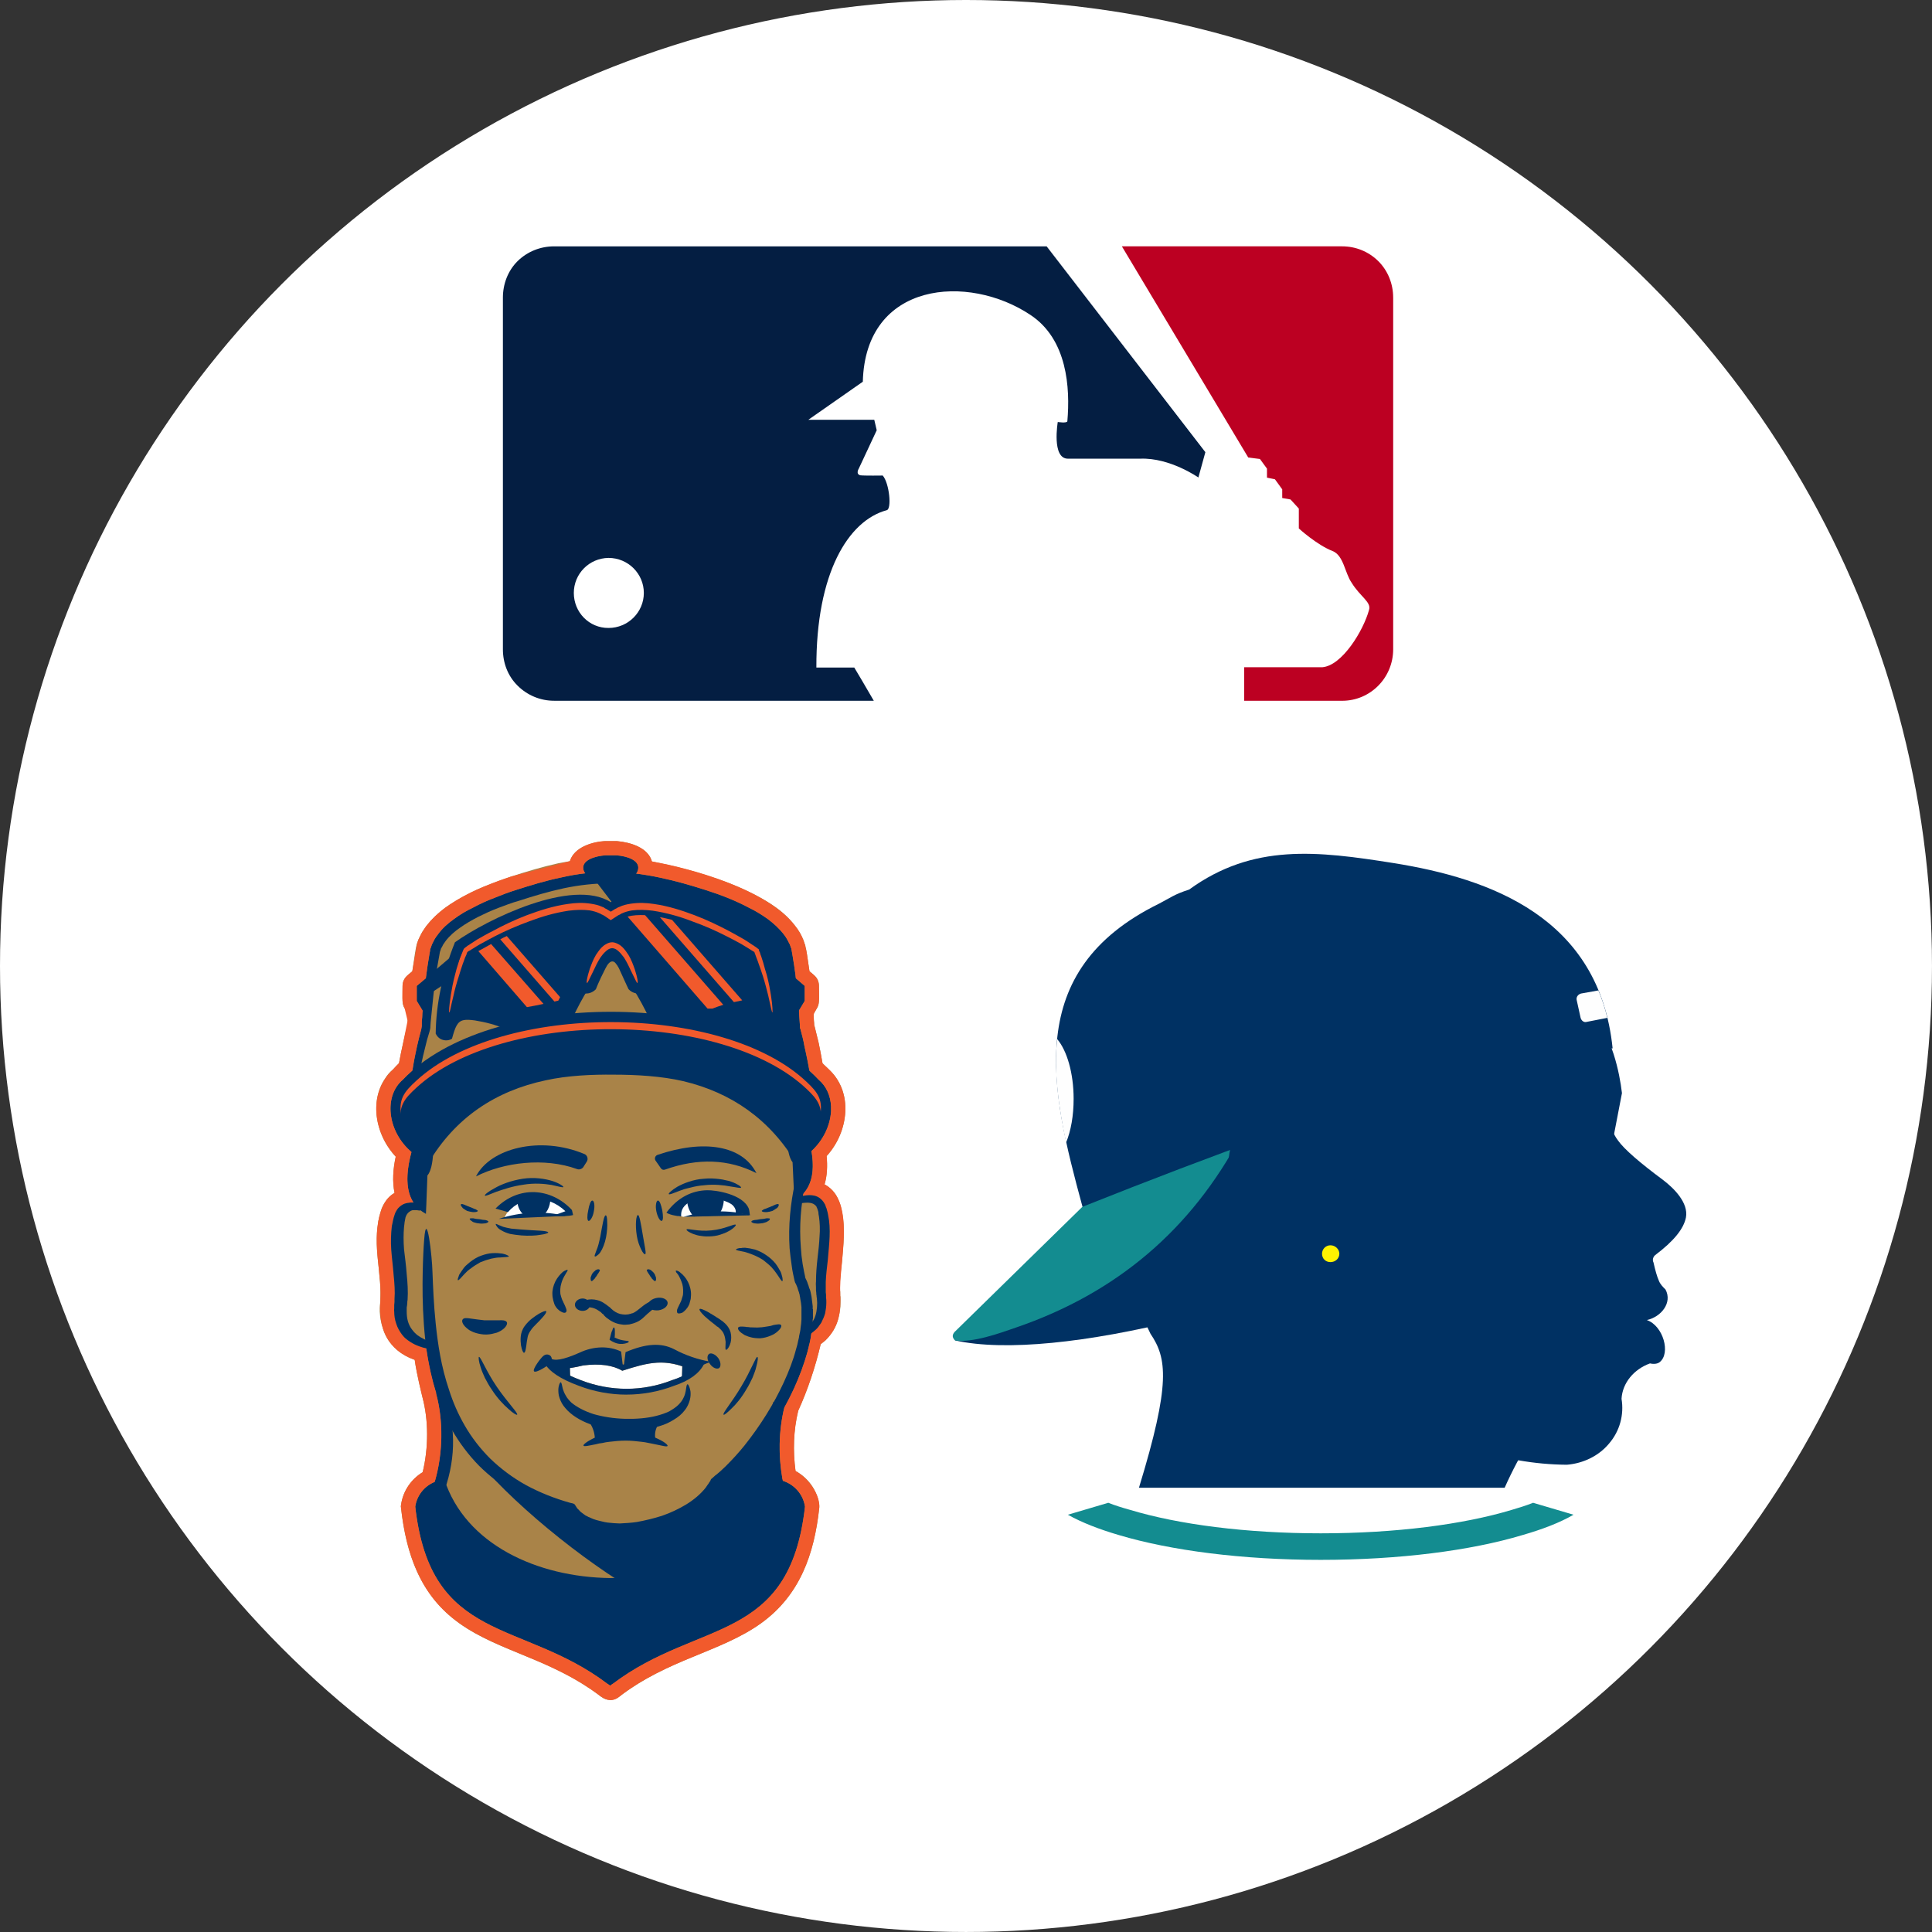 <svg viewBox="0 0 145.885 145.885" height="145.885" width="145.885" xmlns="http://www.w3.org/2000/svg" data-name="Layer 1" id="a">
  <rect x="0" y="0" width="145.885" height="145.885" fill="#333333" stroke="none"/>
  <circle fill="#fff" r="72.942" cy="72.942" cx="72.942"></circle>
  <g>
    <path fill-rule="evenodd" fill="#a98348" d="M60.272,106.533c-.358,1.47-.403,3.028-.201,4.543,.962,.512,1.632,1.447,1.789,2.538,0,.089,.022,.178,0,.267-.38,3.474-1.454,6.569-4.383,8.684-1.543,1.113-3.377,1.804-5.143,2.538-1.923,.779-3.712,1.626-5.389,2.872-.067,.067-.134,.111-.201,.156-.403,.312-.939,.312-1.342,0-.067-.045-.134-.089-.201-.156-1.677-1.247-3.466-2.093-5.389-2.872-1.767-.735-3.6-1.425-5.143-2.538-2.929-2.115-4.003-5.211-4.383-8.684-.022-.089-.022-.178,0-.267,.157-1.047,.76-1.915,1.632-2.449,.447-1.848,.447-3.941-.022-5.678-.067-.289-.425-1.692-.581-2.806-.313-.111-.626-.245-.917-.445-.157-.089-.291-.2-.425-.312-.045-.022-.067-.067-.089-.089-.157-.134-.268-.267-.403-.423-.268-.334-.47-.735-.581-1.136-.134-.401-.201-.802-.224-1.202v-.289c0-.111,.022-.223,.022-.334,0-.067,.022-.134,.022-.2v-.2c.022-.557,0-1.113-.067-1.67-.045-.646-.134-1.269-.179-1.915-.045-.69-.045-1.381,.067-2.049,0-.067,.022-.134,.022-.223,0-.022,.022-.045,.022-.067,.022-.067,.022-.134,.045-.223,.045-.178,.089-.334,.134-.49,.067-.245,.201-.49,.358-.713,.179-.245,.403-.468,.671-.623h0c-.179-.868-.112-1.826,.089-2.739-.649-.69-1.096-1.514-1.319-2.427-.291-1.18-.179-2.472,.514-3.474,.157-.267,.358-.49,.604-.69,.134-.156,.291-.312,.447-.468,.089-.512,.201-1.024,.313-1.536,.089-.423,.201-.868,.313-1.291v-.045c.022-.111,.022-.223,.022-.334,.022-.156,.022-.334,.045-.512l-.268-.423c-.112-.178-.157-.356-.157-.557v-1.136c0-.312,.134-.601,.38-.802l.358-.312c.067-.468,.134-.913,.201-1.358,.022-.134,.045-.267,.067-.379v-.022c.022-.067,.022-.134,.045-.178v-.045l.022-.045v-.022l.045-.111,.067-.2,.067-.134c.067-.134,.134-.289,.224-.445,0-.022,.022-.045,.045-.067l.268-.401c.425-.534,.917-1.002,1.454-1.403,.514-.356,1.051-.668,1.588-.957,.537-.289,1.096-.534,1.677-.757,.559-.223,1.118-.423,1.7-.623,1.163-.379,2.348-.735,3.556-1.002,.291-.045,.581-.111,.872-.156,.313-1.047,1.61-1.425,2.616-1.514h.939c1.029,.089,2.348,.49,2.639,1.536,.268,.067,.559,.111,.85,.178,1.208,.245,2.393,.579,3.556,.957,1.163,.379,2.303,.824,3.377,1.381,.559,.289,1.096,.601,1.588,.957,.559,.401,1.051,.868,1.454,1.403,.246,.289,.425,.623,.581,.98,0,.022,.022,.022,.022,.045,.022,.089,.067,.178,.089,.267l.067,.156v.045c.022,.045,.022,.111,.022,.156,0,0,.022,0,.022,.022,.022,.111,.045,.245,.067,.379,.067,.445,.134,.913,.201,1.358l.358,.312c.246,.2,.358,.49,.358,.802v1.136c0,.2-.045,.379-.157,.557l-.246,.423c0,.178,.022,.356,.022,.512,.022,.111,.022,.223,.022,.334v.022l.022,.022c.112,.423,.201,.868,.313,1.291,.112,.512,.201,1.024,.291,1.536l.47,.468c.783,.69,1.208,1.692,1.252,2.739v.468c-.067,1.247-.581,2.427-1.409,3.34,.067,.735,.045,1.47-.157,2.138,.447,.245,.805,.623,1.006,1.069,.045,.111,.089,.2,.134,.312,.022,.089,.067,.178,.089,.289,.022,.134,.067,.267,.089,.401v.022c.134,.623,.157,1.269,.134,1.915-.022,.601-.089,1.202-.134,1.804-.067,.534-.134,1.069-.157,1.603v.512c0,.067,0,.111,.022,.178v.334l.022,.022v.49c0,.356-.045,.69-.134,1.047-.067,.334-.201,.668-.38,.98-.179,.289-.38,.557-.626,.802-.112,.089-.246,.2-.358,.289-.403,1.715-.962,3.407-1.7,5.032h0Z"></path>
    <path fill-rule="evenodd" fill="#003163" d="M50.075,66.83l-5.255-.512,10.779,14.117s5.635,3.518,5.546,3.206c-.089-.312-.313-3.63-.425-3.874-.112-.223-.335-2.694-.693-2.962-.358-.289-.693-4.988-.693-4.988,0,0-1.23-1.759-1.342-1.915-.134-.156-5.479-2.672-5.479-2.672l-2.438-.401Z"></path>
    <path fill-rule="evenodd" fill="#003163" d="M46.072,127.286c-.067-.045-.134-.111-.224-.156-6.463-4.877-13.328-3.006-14.491-13.36,.134-.935,.805-1.692,1.7-1.96l-.022-.089c.045,0,.067-.022,.112-.022,0,.022,0,.045,.022,.067,.112-.022,.246-.045,.38-.067,1.588,4.921,7.022,7.393,12.523,7.459,5.479-.067,10.935-2.538,12.523-7.459,.134,.022,.268,.045,.38,.067,0-.022,.022-.045,.022-.067,.045,0,.067,.022,.112,.022l-.022,.089c.894,.267,1.565,1.024,1.7,1.96-1.163,10.354-8.028,8.484-14.491,13.36-.089,.045-.157,.111-.224,.156h0Z"></path>
    <path fill-rule="evenodd" fill="#003163" d="M31.067,81.304l.537,.089c.134-.713,.291-1.492,.492-2.271,.089-.401,.201-.802,.335-1.225l.045-.178c.022-.111,.022-.134,.022-.2,0-.111,.022-.223,.022-.334,.022-.2,.045-.423,.067-.668,.089-.891,.179-1.826,.313-2.783,.067-.468,.157-.957,.246-1.447,.022-.134,.045-.267,.067-.379,0-.022,.022-.089,.045-.134l.045-.156c.067-.089,.112-.2,.157-.289,.067-.089,.134-.2,.201-.289,.291-.379,.671-.713,1.096-1.002,.403-.289,.872-.557,1.342-.802,.492-.245,.984-.468,1.498-.668,.537-.2,1.051-.401,1.61-.557,1.096-.356,2.214-.69,3.354-.935,1.163-.245,2.348-.379,3.556-.379s2.393,.156,3.556,.401c1.14,.245,2.281,.579,3.377,.913,1.096,.334,2.124,.735,3.086,1.225,.492,.245,.939,.512,1.364,.802s.783,.623,1.073,1.002c.157,.178,.268,.379,.358,.579,.022,.045,.045,.111,.067,.156l.022,.067v.045l.022,.022c.022,.111,.045,.245,.067,.379,.089,.49,.157,.98,.224,1.447,.134,.957,.246,1.893,.335,2.783,.022,.245,.045,.468,.045,.668,.022,.111,.022,.223,.045,.334,0,.067,0,.089,.022,.2l.045,.178c.112,.423,.224,.824,.313,1.225,.201,.779,.358,1.559,.514,2.271l.537-.089c-.112-.735-.268-1.514-.447-2.316-.067-.423-.179-.824-.291-1.247l-.045-.134v-.134c0-.111-.022-.223-.022-.334-.022-.223-.022-.445-.045-.668-.067-.913-.157-1.848-.268-2.828-.067-.49-.134-1.002-.224-1.492-.022-.134-.045-.267-.067-.379,0-.022,0-.045-.022-.089v-.045l-.045-.111-.067-.2c-.134-.267-.268-.534-.447-.757-.358-.468-.783-.846-1.23-1.18-.47-.334-.939-.623-1.454-.868-1.006-.534-2.102-.957-3.22-1.314-1.118-.356-2.259-.69-3.444-.935-1.208-.267-2.46-.423-3.735-.423-1.275-.022-2.527,.134-3.712,.401-1.208,.245-2.348,.601-3.466,.957-.559,.178-1.096,.379-1.632,.601-.537,.2-1.073,.445-1.565,.713-.514,.245-1.006,.534-1.454,.868-.47,.334-.895,.713-1.23,1.18-.089,.111-.179,.245-.246,.356l-.201,.401-.067,.2-.045,.111-.022,.045v.089c-.022,.111-.045,.245-.067,.379-.089,.49-.157,1.002-.224,1.492-.134,.98-.224,1.915-.291,2.828,0,.223-.022,.445-.045,.668v.334l-.022,.134-.022,.134c-.112,.423-.224,.824-.313,1.247-.179,.802-.313,1.581-.425,2.316h0Z"></path>
    <polygon fill-rule="evenodd" fill="#003163" points="60.026 76.806 60.764 75.581 60.764 74.446 57.097 71.306 58.192 73.978 59.87 75.092 60.026 76.806"></polygon>
    <path fill-rule="evenodd" fill="#003163" d="M31.335,87.205c-2.08-1.536-2.438-4.387-.917-5.678,6.485-6.836,24.934-6.836,31.397,0,.581,.49,.894,1.202,.939,2.004v.379c-.067,1.18-.693,2.449-1.834,3.296-2.124-3.83-5.389-5.856-9.191-6.702-2.751-.601-8.051-.623-10.846-.067-3.958,.802-7.38,2.806-9.549,6.769h0Z"></path>
    <path fill-rule="evenodd" fill="#f15a2c" d="M31.156,85.98c2.192-3.451,5.501-5.478,9.571-6.302,1.744-.356,3.779-.423,5.546-.423,1.811,.022,3.869,.111,5.635,.512,3.913,.868,7.067,2.872,9.191,6.213,.38-.423,.649-.957,.783-1.514,.335-1.403-.134-1.982-.984-2.783-6.329-5.968-23.011-6.012-29.451-.089-.895,.824-1.454,1.425-1.096,2.872,.157,.557,.425,1.091,.805,1.514h0Z"></path>
    <path fill-rule="evenodd" fill="#003163" d="M31.156,86.537c2.192-3.474,5.501-5.5,9.571-6.324,1.744-.334,3.779-.423,5.546-.401,1.811,0,3.869,.089,5.635,.49,3.913,.868,7.067,2.895,9.191,6.235,.38-.445,.649-.957,.783-1.536,.335-1.381-.134-1.982-.984-2.783-6.329-5.968-23.011-6.012-29.451-.089-.895,.824-1.454,1.425-1.096,2.872,.157,.579,.425,1.091,.805,1.536h0Z"></path>
    <path fill-rule="evenodd" fill="#003163" d="M48.196,65.517h0c0,.445-.403,.824-.894,.824h-2.348c-.492,0-.917-.379-.917-.824h0c0-.557,.805-.868,1.7-.935h.783c.894,.067,1.677,.379,1.677,.935h0Z"></path>
    <path fill-rule="evenodd" fill="#003163" d="M46.117,72.241c1.252,1.603,2.214,3.162,2.907,4.654,2.616,.623,4.316,.891,5.121,.779,.671-.289,1.409-.49,2.236-.623,.358-.045,.626-.067,.85-.022,.492,.089,.626,.512,.872,1.403,.224,.134,.47,.156,.716,.089,.224-.067,.425-.245,.537-.468-.045-2.249-.537-4.565-1.476-6.903-2.415-1.737-8.833-4.877-11.763-3.028-2.907-1.848-9.325,1.291-11.763,3.028-.939,2.338-1.431,4.654-1.454,6.903,.112,.223,.291,.401,.537,.468,.224,.067,.492,.045,.693-.089,.246-.891,.403-1.314,.895-1.403,.201-.045,.47-.022,.827,.022,.827,.134,1.588,.334,2.236,.623,.827,.111,2.527-.156,5.143-.779,.671-1.492,1.632-3.051,2.885-4.654h0Z"></path>
    <path fill-rule="evenodd" fill="#003163" d="M46.005,69.859l-.716-.445c-1.252-.802-4.025,.067-5.278,.534-1.431,.534-3.064,1.314-4.383,2.204-.403,1.091-.738,2.227-.939,3.362h.022c.47-.089,.939-.045,1.386,.022,.805,.111,1.61,.334,2.37,.623,.872,.022,2.572-.334,3.69-.601,.76-1.514,1.7-2.939,2.728-4.275l1.118-1.425h0Zm7.782,6.302c.76-.289,1.543-.512,2.37-.623,.447-.067,.917-.111,1.364-.022h.022c-.201-1.136-.514-2.271-.939-3.362-1.297-.891-2.929-1.67-4.383-2.204-1.252-.468-4.025-1.336-5.278-.534l-.693,.445,1.096,1.425c1.029,1.336,1.99,2.761,2.751,4.275,1.118,.267,2.818,.623,3.69,.601h0Z"></path>
    <path fill-rule="evenodd" fill="#f15a2c" d="M38.267,70.683c-.157,.067-.335,.156-.492,.245l4.092,4.698,.291-.067,.134-.267-4.025-4.609h0Zm-1.185,.601l3.958,4.52c-.425,.089-.85,.178-1.252,.245l-3.667-4.231c.313-.178,.649-.356,.962-.534h0Z"></path>
    <path fill-rule="evenodd" fill="#f15a2c" d="M55.419,75.671l-5.591-6.413c.313,.045,.626,.134,.917,.2l5.3,6.079c-.201,.045-.425,.089-.626,.134h0Zm-1.632,.49c.268-.111,.559-.2,.827-.289l-5.904-6.769c-.47-.022-.939,0-1.319,.111l6.038,6.947h.358Z"></path>
    <path fill-rule="evenodd" fill="#f15a2c" d="M46.117,69.48c-.157-.111-.335-.223-.492-.334-.067-.045-.134-.067-.179-.089l-.089-.045c-.022-.022-.045-.045-.089-.045-.224-.111-.492-.178-.738-.223-.514-.067-1.051-.045-1.588,.022-1.051,.156-2.035,.445-2.974,.802-.917,.334-1.789,.713-2.572,1.113-.38,.2-.76,.401-1.118,.601-.179,.111-.358,.2-.514,.312-.089,.045-.179,.111-.246,.156l-.134,.067c-.022,.022-.067,.045-.089,.067q-.022,.022-.022,.045c-.022,.045-.045,.089-.045,.134-.045,.089-.067,.156-.112,.245-.067,.178-.112,.334-.179,.49-.112,.312-.201,.623-.291,.913-.179,.557-.313,1.047-.403,1.47-.201,.802-.268,1.269-.313,1.269s-.022-.468,.112-1.314c.067-.423,.157-.935,.313-1.514,.067-.289,.157-.601,.268-.935,.045-.156,.089-.334,.157-.49,.022-.089,.067-.178,.089-.267,.022-.045,.022-.089,.045-.134l.045-.111v-.022c.022,0,.022-.022,.022-.022l.067-.022c.045-.045,.089-.067,.134-.111,.045-.022,.067-.045,.112-.089,.089-.045,.157-.089,.246-.156,.179-.111,.335-.223,.514-.334,.358-.2,.738-.423,1.14-.623,.783-.423,1.655-.846,2.594-1.202,.962-.356,1.968-.69,3.086-.846,.559-.089,1.14-.111,1.722-.022,.313,.045,.604,.111,.894,.245,.045,.022,.067,.022,.112,.045l.089,.067c.067,.022,.157,.067,.201,.111,.089,.045,.157,.089,.224,.134h0l.045-.022,.179-.111c.067-.045,.134-.089,.201-.111l.112-.067c.022-.022,.067-.022,.112-.045,.268-.134,.581-.2,.872-.245,.604-.089,1.185-.067,1.744,.022,1.096,.156,2.124,.49,3.064,.846,.939,.356,1.811,.779,2.616,1.202,.38,.2,.76,.423,1.118,.623,.179,.111,.358,.223,.514,.334,.089,.067,.179,.111,.246,.156,.045,.045,.089,.067,.134,.089,.045,.045,.089,.067,.134,.111l.045,.022,.022,.022,.022,.022,.022,.111,.067,.134c.022,.089,.045,.178,.089,.267,.045,.156,.112,.334,.157,.49,.089,.334,.179,.646,.268,.935,.157,.579,.246,1.091,.313,1.514,.134,.846,.134,1.314,.112,1.314-.045,0-.134-.468-.313-1.269-.112-.423-.224-.913-.403-1.47-.089-.289-.201-.601-.313-.913-.045-.156-.112-.312-.179-.49-.022-.089-.067-.156-.089-.245-.022-.045-.045-.089-.045-.134q-.022-.022-.022-.045c-.045-.022-.067-.045-.112-.067-.045-.022-.067-.045-.112-.067-.089-.045-.157-.111-.246-.156-.179-.111-.335-.2-.514-.312-.358-.2-.738-.401-1.14-.601-.783-.401-1.632-.779-2.572-1.113-.917-.356-1.923-.646-2.974-.802-.514-.067-1.051-.089-1.565-.022-.268,.045-.514,.111-.76,.223-.022,0-.045,.022-.089,.045l-.067,.045c-.067,.022-.112,.045-.179,.089-.179,.111-.335,.223-.514,.334h0Z"></path>
    <path fill-rule="evenodd" fill="#003163" d="M45.714,73.132c-.514,1.002-.716,1.559-.716,1.559-.246,.267-.604,.379-.939,.312-.358-.067-.626-.334-.76-.668,1.454-4.854,4.405-4.854,5.837,0-.112,.334-.38,.601-.738,.668-.335,.067-.693-.045-.939-.312,0,0-.246-.512-.716-1.559-.335-.735-.693-.69-1.029,0h0Z"></path>
    <path fill-rule="evenodd" fill="#f15a2c" d="M46.228,71.15c.157,0,.313,.067,.447,.134,.134,.067,.246,.156,.335,.245,.179,.178,.313,.379,.447,.579,.224,.379,.358,.757,.47,1.069,.201,.623,.268,1.024,.201,1.047-.045,.022-.201-.356-.492-.935-.134-.289-.291-.623-.514-.98-.134-.156-.246-.334-.403-.468-.157-.156-.335-.245-.492-.245s-.335,.089-.492,.245c-.157,.134-.291,.312-.403,.468-.224,.356-.38,.69-.514,.98-.291,.579-.447,.957-.492,.935-.067-.022,0-.423,.201-1.047,.112-.312,.246-.69,.47-1.069,.134-.2,.268-.401,.447-.579,.089-.089,.201-.178,.335-.245,.112-.067,.268-.134,.447-.134h0Z"></path>
    <polygon fill-rule="evenodd" fill="#003163" points="32.207 76.806 31.469 75.581 31.469 74.446 35.159 71.306 34.063 73.978 32.364 75.092 32.207 76.806"></polygon>
    <path fill-rule="evenodd" fill="#003163" d="M32.587,84.088c.224,2.294,.201,4.053-.313,4.676-.067,1.937-.112,2.895-.112,2.895-1.476-.802-1.789-2.516-.939-5.166l1.364-2.405Z"></path>
    <path fill-rule="evenodd" fill="#003163" d="M59.534,83.086c-.201,2.294-.179,4.053,.313,4.676,.089,1.937,.134,2.895,.134,2.895,1.454-.802,1.767-2.516,.939-5.166l-1.386-2.405Z"></path>
    <path fill-rule="evenodd" fill="#003163" d="M32.319,87.873c2.035-3.474,5.099-5.5,8.9-6.302,1.61-.356,3.489-.445,5.143-.423,1.677,0,3.6,.111,5.233,.49,3.645,.868,6.552,2.895,8.542,6.235,.335-.445,.604-.957,.738-1.536,.313-1.381-.134-1.982-.939-2.783-5.859-5.968-21.379-5.99-27.349-.089-.827,.824-1.342,1.425-1.006,2.872,.134,.579,.38,1.091,.738,1.536h0Z"></path>
    <path fill-rule="evenodd" fill="#003163" d="M60.048,89.32h-.022c-.335,1.559-.514,3.229-.403,4.943,.045,.445,.089,.868,.157,1.292,.022,.223,.067,.445,.112,.668,.022,.089,.045,.2,.067,.312l.045,.2c0,.022,.022,.045,.022,.067l.022,.067,.045,.067,.112,.267,.089,.289c.022,.045,.045,.089,.045,.134l.045,.156c0,.089,.045,.2,.045,.289,.045,.2,.067,.401,.089,.623v.935l-.022,.312-.045,.334c0,.089-.022,.2-.045,.312l-.067,.312c0,.111-.045,.223-.067,.334-.022,.089-.045,.2-.067,.312l-.089,.312c-.224,.868-.559,1.715-.939,2.538-.76,1.648-1.767,3.251-2.952,4.743-.447,.557-.939,1.091-1.431,1.581-.134,.111-.246,.245-.38,.356-.134,.111-.268,.245-.403,.334l-.246,.223c-.045,.022-.067,.067-.089,.089l-.045,.111-.067,.089c-.022,.045-.045,.067-.067,.111l-.067,.089-.134,.2c-.403,.512-.917,.935-1.498,1.291-.559,.334-1.163,.623-1.811,.846-.626,.2-1.275,.356-1.901,.468-.447,.067-.872,.089-1.297,.111-.134,0-.291-.022-.425-.022l-.246-.022-.224-.022c-.157-.022-.291-.045-.447-.089-.291-.067-.581-.134-.85-.267l-.089-.045c-.045,0-.067-.022-.112-.045-.045-.022-.112-.067-.179-.089-.112-.089-.224-.156-.335-.245-.112-.089-.179-.2-.291-.289l-.157-.245-.067-.089-.112-.045-.201-.045c-1.185-.334-2.303-.779-3.332-1.336-1.006-.557-1.923-1.247-2.706-2.004-.76-.757-1.409-1.603-1.923-2.494-.514-.891-.895-1.781-1.185-2.694-.604-1.781-.85-3.496-1.006-4.988-.157-1.514-.201-2.828-.246-3.897-.022-1.18-.447-4.877-.626-2.472-.045,.557-.089,1.403-.112,2.472-.022,1.069-.022,2.405,.089,3.941,.112,1.514,.313,3.273,.917,5.144,.291,.935,.671,1.893,1.208,2.828,.537,.935,1.208,1.848,2.035,2.694,.827,.824,1.789,1.559,2.885,2.16,1.073,.601,2.281,1.069,3.511,1.425h.045v.022h0l.022,.022,.089,.111c.112,.134,.246,.289,.38,.401,.134,.111,.291,.223,.447,.312,.089,.045,.157,.089,.246,.134,.045,.022,.067,.045,.112,.067l.134,.045c.313,.156,.671,.267,1.006,.334,.179,.045,.335,.089,.514,.089l.268,.045,.268,.022c.224,.022,.425,.022,.649,.022h.201c.492,0,.962-.045,1.431-.111,.693-.111,1.386-.267,2.057-.49,.671-.245,1.342-.534,1.968-.935,.626-.379,1.208-.868,1.7-1.47,.045-.089,.112-.156,.157-.245l.089-.111,.067-.134,.089-.134,.022-.022h-.022l.179-.134c.134-.111,.268-.245,.403-.356,.157-.134,.291-.267,.425-.401,.514-.512,1.006-1.069,1.476-1.648,1.208-1.559,2.236-3.206,3.019-4.943,.38-.868,.716-1.759,.962-2.65l.089-.356c.022-.111,.045-.223,.089-.334l.067-.334,.045-.356c.022-.111,.045-.223,.045-.356l.045-.334,.022-.223h0v-.022h0v-.022h0v-.022h0v-.022h0v-.022h0v-.022h0v-.022h0v-.022h0v-.022h0v-.022h.022v-.022h0v-.022h0v-.022h0v-.022h0v-.022h0v-.022h0v-.022h0v-.089h0v-.045h0v-.334h0v-.022h0v-.022h0v-.022h0v-.022h0v-.022h-.022v-.022h0v-.022h0v-.022h0v-.022h0v-.022h0v-.022h0v-.022h0v-.022h0v-.045c-.022-.245-.067-.468-.089-.713l-.067-.334-.045-.178c-.022-.045-.045-.111-.067-.156-.022-.111-.067-.223-.112-.334-.022-.111-.089-.223-.134-.334l-.045-.089-.022-.134c-.022-.111-.045-.2-.067-.312-.045-.2-.067-.401-.112-.601-.067-.423-.112-.824-.134-1.225-.134-1.648,0-3.229,.313-4.721l-.738-.178h0Z"></path>
    <path fill-rule="evenodd" fill="#003163" d="M33.213,113.436l-.827-.356c1.029-2.338,1.208-5.411,.537-7.883l.85,.623c.738,2.65,.537,5.077-.559,7.615h0Z"></path>
    <path fill-rule="evenodd" fill="#003163" d="M58.751,113.948c-.872-2.561-1.006-5.411-.358-8.083l.872,.267c-.492,1.915-.514,3.941-.112,5.856l-.403,1.96Z"></path>
    <path fill-rule="evenodd" fill="#003163" d="M35.047,109.004c2.438,3.451,8.006,8.15,12.523,10.889,4.763-.134,7.335-3.184,11.293-5.834,.246-.957,.358-1.425,.358-1.425-.671-2.405-.962-4.342-.872-5.834-1.185,1.96-2.572,3.652-4.182,5.099-3.802,3.897-7.603,4.587-11.427,2.026-3.958-1.336-6.686-3.362-8.207-6.057l.514,1.136Z"></path>
    <path fill-rule="evenodd" fill="#f15a2c" d="M29.68,80.747c-1.968,1.87-1.454,4.787,.201,6.591-.201,.913-.268,1.87-.089,2.739-.693,.379-.984,1.113-1.163,1.826-.514,2.204,.224,4.275,.089,6.346-.157,2.071,.559,3.719,2.594,4.431,.157,1.113,.514,2.516,.581,2.806,.47,1.737,.47,3.83,.022,5.678-.872,.534-1.476,1.403-1.632,2.449-.022,.089-.022,.178,0,.267,1.252,11.044,8.677,9.419,14.916,14.095,.447,.334,.962,.623,1.543,.156,3.578-2.806,7.715-3.385,10.734-5.567,2.929-2.115,4.003-5.211,4.383-8.684,.112-.957-.805-2.271-1.789-2.806-.201-1.514-.157-3.073,.201-4.543,.738-1.626,1.297-3.318,1.7-5.032,.112-.089,.246-.2,.358-.289,1.029-.98,1.185-2.204,1.118-3.518-.134-2.227,1.252-6.97-1.185-8.261,.201-.668,.224-1.403,.157-2.138,.827-.913,1.342-2.093,1.409-3.34,.112-2.472-1.588-3.429-1.722-3.674-.089-.512-.179-1.024-.291-1.536l-.335-1.336c-.045-.935-.134-.69,.201-1.269,.246-.401,.157-1.113,.157-1.692,0-.713-.649-.98-.716-1.113-.067-.445-.134-.913-.201-1.358-.157-.824-.313-1.314-.872-2.049-2.057-2.717-7.67-4.32-10.823-4.877-.291-1.047-1.61-1.447-2.639-1.536h-.85c-.939,0-2.393,.468-2.706,1.514l-4.428,1.158c-2.505,.824-6.15,2.294-7.089,4.988l-.38,2.16c-.067,.134-.738,.401-.738,1.113,0,.579-.089,1.292,.157,1.692l.224,.935-.335,1.67c-.112,.512-.224,1.024-.313,1.536-.157,.156-.313,.312-.447,.468h0Zm.313,10.577c.089-.134,.224-.245,.358-.334,.134-.089,.291-.134,.425-.156,.134-.022,.268-.045,.403-.022h.045c-.559-.868-.604-2.138-.157-3.83-1.834-1.559-2.102-4.231-.649-5.455,.224-.245,.47-.468,.716-.69,.089-.601,.224-1.225,.358-1.848,.089-.423,.201-.824,.313-1.247l.022-.134,.022-.134v-.334c.022-.223,.045-.445,.045-.668,.022-.045,.022-.111,.022-.156l-.447-.735v-1.136l.693-.579c0-.067,0-.156,.022-.223,.067-.49,.134-1.002,.224-1.492,.022-.134,.045-.267,.067-.379v-.089l.022-.045,.045-.111,.067-.2,.201-.401c.067-.111,.157-.245,.246-.356,.335-.468,.76-.846,1.23-1.18,.447-.334,.939-.623,1.454-.868,.492-.267,1.029-.512,1.565-.713,.537-.223,1.073-.423,1.632-.601,1.118-.356,2.259-.713,3.466-.957,.581-.134,1.163-.245,1.789-.312-.089-.111-.157-.267-.157-.423,0-.557,.805-.868,1.7-.935h.783c.894,.067,1.677,.379,1.677,.935,0,.156-.045,.312-.157,.445,.626,.089,1.208,.178,1.811,.312,1.185,.245,2.326,.579,3.444,.935,1.118,.356,2.214,.779,3.22,1.314,.514,.245,.984,.534,1.454,.868,.447,.334,.872,.713,1.23,1.18,.179,.223,.313,.49,.447,.757l.067,.2,.045,.111v.045c.022,.045,.022,.067,.022,.089,.022,.111,.045,.245,.067,.379,.089,.49,.157,1.002,.224,1.492,0,.067,.022,.156,.022,.223l.671,.579v1.136l-.425,.713v.178c.022,.223,.022,.445,.045,.668,0,.111,.022,.223,.022,.334v.134l.045,.134c.112,.423,.224,.824,.291,1.247,.157,.623,.268,1.247,.38,1.848,.246,.223,.47,.445,.693,.69,.581,.49,.894,1.202,.939,2.004v.379c-.067,1.047-.559,2.16-1.476,3.006,.246,1.425,.045,2.494-.604,3.206-.022,.045-.022,.111-.045,.178,.089-.022,.201-.045,.291-.045,.224-.022,.492-.022,.76,.089,.268,.111,.492,.356,.626,.623l.067,.2c.045,.067,.045,.134,.067,.2,.045,.134,.067,.245,.089,.379,.112,.512,.134,1.069,.112,1.648-.022,.579-.089,1.158-.134,1.737-.067,.579-.134,1.136-.157,1.67v.779c0,.067,.022,.111,.022,.178v.2c.022,.134,.022,.267,.022,.401,0,.289-.045,.557-.089,.802-.067,.245-.179,.49-.291,.713-.134,.2-.268,.401-.425,.534-.112,.111-.201,.178-.313,.245-.268,1.804-1.029,3.785-2.057,5.634-.425,1.781-.447,3.63-.134,5.433h.022l-.022,.022c.022,.022,.022,.045,.022,.067,.872,.289,1.543,1.024,1.677,1.96-1.163,10.354-8.028,8.484-14.491,13.36-.089,.045-.157,.111-.224,.156-.067-.045-.134-.111-.224-.156-6.463-4.877-13.328-3.006-14.491-13.36,.112-.846,.693-1.559,1.476-1.87,.626-2.138,.671-4.632,.089-6.702l.022,.022c-.335-1.113-.581-2.249-.76-3.407-.38-.089-.805-.223-1.208-.49-.112-.067-.224-.156-.335-.245-.112-.089-.201-.2-.291-.312-.179-.245-.335-.512-.425-.802-.112-.312-.157-.623-.157-.935-.022-.089,0-.156,0-.245v-.245c0-.067,.022-.156,.022-.223v-.223c.045-.557,0-1.18-.067-1.826-.045-.623-.134-1.269-.179-1.893-.045-.601-.022-1.225,.045-1.804,.022-.067,.022-.134,.045-.2,.022-.089,.022-.156,.045-.223,.022-.134,.067-.267,.112-.401,.045-.156,.112-.289,.201-.423h0Z"></path>
    <path fill-rule="evenodd" fill="#fff" d="M43.858,104.217c2.236,.868,4.674,.868,6.888,0,.268-.089,.537-.178,.76-.289v-.757c-1.588-.534-2.751-.245-4.517,.334-.716-.423-1.7-.557-2.952-.401-.358,.089-.693,.156-1.006,.2l.022,.579c.246,.111,.514,.223,.805,.334h0Z"></path>
    <path fill-rule="evenodd" fill="#fff" d="M38.088,91.948c.425-.935,1.342-1.536,2.37-1.581,1.006-.045,1.968,.49,2.46,1.381l-4.83,.2Z"></path>
    <path fill-rule="evenodd" fill="#fff" d="M51.215,91.814c.403-.913,1.006-1.559,2.035-1.603,1.029-.045,2.303,.534,2.795,1.425l-4.428,.245-.403-.067Z"></path>
    <path fill-rule="evenodd" fill="#003163" d="M32.274,101.834l.134-.49c-.358-.111-.76-.267-1.096-.512-.089-.067-.157-.134-.246-.223-.067-.067-.134-.156-.201-.245-.112-.178-.224-.379-.291-.601-.045-.245-.089-.49-.089-.757,0-.067,0-.134,.022-.2v-.2c.022-.067,.022-.134,.022-.223,.022-.067,.022-.156,.022-.223,.045-.646,.022-1.291-.045-1.96-.067-.646-.157-1.269-.201-1.87-.045-.601-.067-1.158-.022-1.67,.022-.067,.022-.134,.022-.178,.022-.067,.022-.134,.045-.2,.022-.134,.045-.245,.067-.356,.045-.2,.134-.334,.268-.423,.067-.045,.134-.089,.224-.111,.089-.022,.179-.022,.268-.022,.179-.022,.358,.022,.537,.045l.134-.468c-.201-.067-.403-.134-.671-.134-.112-.022-.246,0-.403,.022-.134,.022-.291,.067-.425,.156-.134,.089-.268,.2-.358,.334-.089,.134-.157,.267-.201,.423-.045,.134-.089,.267-.112,.401-.022,.067-.022,.134-.045,.223-.022,.067-.022,.134-.045,.2-.067,.579-.089,1.202-.045,1.804,.045,.623,.134,1.269,.179,1.893,.067,.646,.112,1.269,.067,1.826v.223c0,.067-.022,.156-.022,.223v.245c0,.089-.022,.156,0,.245,0,.312,.045,.623,.157,.935,.089,.289,.246,.557,.425,.802,.089,.111,.179,.223,.291,.312,.112,.089,.224,.178,.335,.245,.447,.289,.895,.423,1.297,.512h0Z"></path>
    <path fill-rule="evenodd" fill="#003163" d="M60.809,100.365l.268,.423c.179-.089,.335-.223,.514-.379,.157-.134,.291-.334,.425-.534,.112-.223,.224-.468,.291-.713,.045-.245,.089-.512,.089-.802,0-.134,0-.267-.022-.401v-.2c0-.067-.022-.111-.022-.178v-.779c.022-.534,.089-1.091,.157-1.67,.045-.579,.112-1.158,.134-1.737,.022-.579,0-1.136-.112-1.648-.022-.134-.045-.245-.089-.379-.022-.067-.022-.134-.067-.2l-.067-.2c-.134-.267-.358-.512-.626-.623-.268-.111-.537-.111-.76-.089-.224,.022-.425,.067-.604,.134l.134,.468c.157-.022,.335-.045,.492-.045,.179,0,.335,.022,.47,.089,.067,.045,.112,.067,.179,.134,.022,.022,.045,.067,.067,.089,0,.045,.022,.067,.045,.111,.022,.045,.022,.089,.045,.134,.022,.045,.022,.089,.045,.156,0,.111,.022,.223,.045,.334,.067,.468,.089,.98,.045,1.492-.022,.534-.089,1.113-.157,1.692-.067,.579-.112,1.18-.112,1.737-.022,.156,0,.289,0,.423v.223c0,.067,.022,.134,.022,.2s0,.134,.022,.223c0,.045,0,.111,.022,.178,0,.111,.022,.223,.022,.356,0,.445-.067,.868-.224,1.202-.089,.178-.179,.312-.291,.445s-.246,.245-.38,.334h0Z"></path>
    <path fill-rule="evenodd" fill="#003163" d="M54.301,100.276c-.045-.045-.089-.089-.157-.111-.045-.045-.112-.089-.157-.134-.112-.089-.201-.156-.313-.245-.179-.156-.358-.289-.492-.423-.268-.267-.403-.445-.358-.512,.045-.067,.268,.022,.604,.2,.157,.089,.335,.2,.559,.334,.089,.067,.201,.134,.313,.2,.045,.045,.112,.067,.157,.111,.067,.045,.134,.089,.201,.156,.246,.2,.447,.49,.514,.779,.067,.267,.045,.534,0,.735-.112,.401-.291,.579-.358,.557-.067-.022-.022-.267-.022-.601-.022-.178-.045-.356-.112-.534-.067-.2-.201-.356-.38-.512h0Z"></path>
    <path fill-rule="evenodd" fill="#003163" d="M57.41,101.055c-.268,0-.537-.022-.76-.089-.112-.022-.201-.067-.313-.111-.089-.022-.179-.089-.246-.134-.291-.178-.403-.379-.358-.468,.067-.111,.268-.089,.559-.067,.067,.022,.157,.022,.224,.022,.089,.022,.179,.022,.268,.022,.179,0,.38,.022,.581,0,.201,0,.38-.045,.559-.067,.089-.022,.179-.022,.268-.045,.067-.022,.157-.045,.224-.067,.268-.045,.492-.089,.559,0s-.022,.289-.291,.512c-.067,.067-.157,.111-.246,.178-.089,.045-.179,.089-.291,.134-.224,.089-.47,.156-.738,.178h0Z"></path>
    <path fill-rule="evenodd" fill="#003163" d="M57.611,95.132c-.246-.156-.514-.289-.738-.379-.112-.045-.246-.089-.358-.134-.089-.022-.201-.067-.291-.089-.403-.089-.649-.111-.649-.178,0-.022,.067-.067,.179-.089,.045-.022,.134-.022,.224-.022,.067-.022,.179-.022,.291-.022,.089,.022,.224,.022,.335,.045,.134,.022,.268,.067,.403,.089,.268,.089,.559,.223,.85,.423,.268,.178,.514,.401,.693,.623,.089,.111,.157,.223,.224,.334,.067,.111,.134,.223,.179,.312,.045,.111,.067,.2,.089,.289,.022,.067,.045,.156,.045,.2,.022,.134,.022,.2-.022,.2-.045,.022-.179-.2-.403-.534-.045-.067-.112-.156-.179-.245-.067-.089-.157-.178-.246-.289-.179-.178-.403-.356-.626-.534h0Z"></path>
    <path fill-rule="evenodd" fill="#003163" d="M36.59,99.697h1.073c.291-.022,.514,0,.604,.134,.067,.111-.022,.356-.335,.579-.067,.045-.157,.111-.268,.156-.089,.045-.201,.089-.335,.111-.224,.067-.514,.111-.805,.089-.268-.022-.559-.089-.783-.178-.112-.045-.224-.111-.313-.156-.089-.067-.179-.134-.246-.2-.268-.245-.335-.49-.246-.601,.089-.134,.313-.111,.604-.067,.134,.022,.313,.045,.492,.067s.358,.045,.559,.067h0Z"></path>
    <path fill-rule="evenodd" fill="#003163" d="M36.098,94.909c.313-.134,.604-.223,.895-.267,.157-.022,.291-.022,.403-.022,.134,0,.246,0,.358,.022,.112,0,.201,.022,.291,.045s.157,.045,.201,.067c.112,.045,.179,.089,.179,.111-.022,.067-.268,.045-.671,.089-.089,0-.201,0-.313,.022s-.246,.045-.358,.067c-.268,.067-.537,.156-.805,.267-.246,.134-.492,.289-.693,.445-.112,.067-.201,.156-.291,.223l-.224,.223c-.268,.289-.425,.49-.492,.468-.022-.022-.022-.089,.022-.2,.022-.045,.045-.134,.067-.2,.045-.067,.089-.156,.157-.245s.134-.2,.201-.289c.089-.111,.179-.2,.291-.289,.224-.2,.47-.379,.783-.534h0Z"></path>
    <path fill-rule="evenodd" fill="#003163" d="M46.34,101.345l-.045-.022q-.022,0-.045-.022l-.045-.022c-.067-.045-.112-.067-.179-.111,.067-.289,.089-.334,.112-.445,.022-.089,.045-.178,.089-.245,.045-.156,.089-.245,.134-.245,.045,.022,.067,.111,.067,.267v.267c0,.089-.022,.289-.022,.245v-.022h0l.022,.022h.022l.045,.022c.492,.245,.962,.178,.984,.267,.022,.045-.089,.111-.313,.156-.201,.045-.514,.045-.827-.111h0Z"></path>
    <path fill-rule="evenodd" fill="#003163" d="M40.079,100.454c-.134,.178-.224,.379-.246,.557-.045,.223-.067,.401-.089,.579-.045,.334-.089,.557-.179,.557-.067,0-.157-.2-.224-.557-.022-.178-.045-.401-.022-.646,.022-.267,.112-.557,.291-.802,.179-.245,.38-.445,.559-.579,.179-.134,.358-.267,.514-.356,.313-.178,.514-.245,.559-.2,.045,.067-.067,.245-.313,.512-.112,.134-.246,.267-.403,.423-.179,.178-.335,.334-.447,.512h0Z"></path>
    <path fill-rule="evenodd" fill="#003163" d="M37.149,104.952c-.224-.312-.38-.623-.537-.913-.134-.289-.246-.557-.313-.779-.157-.468-.179-.779-.134-.802,.134-.022,.537,1.069,1.342,2.249s1.632,2.004,1.543,2.115c-.045,.045-.313-.111-.671-.445-.358-.312-.827-.802-1.23-1.425h0Z"></path>
    <path fill-rule="evenodd" fill="#003163" d="M53.608,102.992c-.224-.289-.246-.623-.067-.757,.157-.111,.47,.022,.693,.312,.201,.289,.224,.623,.067,.757-.179,.111-.492-.022-.693-.312h0Z"></path>
    <path fill-rule="evenodd" fill="#003163" d="M40.996,102.413c.179-.178,.425-.178,.581-.022,.134,.156,.112,.423-.045,.579-.179,.156-1.051,.735-1.208,.579-.134-.156,.492-.98,.671-1.136h0Z"></path>
    <path fill-rule="evenodd" fill="#003163" d="M47.302,105.308c-1.208,0-2.438-.223-3.6-.668-1.386-.512-2.214-1.069-2.594-1.715l.403-.223c.291,.534,1.096,1.047,2.348,1.514,2.236,.868,4.674,.868,6.888,0,1.051-.334,1.722-.802,2.013-1.381l.38,.2c-.335,.668-1.096,1.225-2.236,1.603-1.163,.445-2.37,.668-3.6,.668h0Z"></path>
    <path fill-rule="evenodd" fill="#003163" d="M52.199,103.438c-1.946-.891-3.198-.579-5.21,.067-.716-.423-1.7-.557-2.952-.401-1.163,.289-1.923,.312-2.415,.111-.38-.267-.403-.512-.089-.69,.268,.289,1.006,.156,2.214-.379,1.118-.534,2.281-.512,3.153-.089l.112,.935c0,.067,.112,.067,.112,0l.112-.891c1.521-.646,2.661-.735,3.667-.223,.872,.468,1.789,.779,2.795,.957-.559,.156-.962,.401-1.23,.713l-.268-.111Z"></path>
    <path fill-rule="evenodd" fill="#003163" d="M47.168,108.025c-.939-.022-1.834-.2-2.616-.49-.38-.134-.738-.312-1.051-.512s-.604-.445-.805-.69c-.224-.245-.358-.512-.447-.779-.089-.245-.089-.468-.089-.646,.022-.356,.134-.534,.179-.534,.067,.022,.089,.2,.157,.49,.045,.156,.112,.334,.224,.512,.089,.178,.246,.356,.425,.534,.403,.334,.984,.646,1.677,.868,.693,.2,1.521,.334,2.37,.356,.85,.022,1.677-.045,2.37-.223,.358-.089,.671-.2,.962-.334,.268-.156,.514-.312,.693-.49,.179-.178,.313-.356,.403-.557,.089-.178,.134-.356,.157-.49,.045-.312,.067-.49,.134-.512,.045-.022,.157,.156,.224,.512,.022,.178,.022,.401-.045,.668-.067,.245-.179,.534-.403,.802-.201,.267-.47,.49-.805,.69-.313,.2-.693,.379-1.096,.49-.783,.245-1.677,.356-2.616,.334h0Z"></path>
    <path fill-rule="evenodd" fill="#003163" d="M47.235,108.782c-.447,0-.85,.045-1.23,.089-.179,.022-.358,.045-.514,.089-.179,.022-.335,.045-.47,.089-.559,.111-.917,.2-.962,.111-.045-.067,.246-.312,.805-.579,.157-.045,.313-.111,.492-.156,.157-.067,.358-.111,.559-.156,.38-.089,.85-.134,1.319-.156,.47,.022,.917,.067,1.319,.156,.201,.045,.38,.089,.559,.156,.179,.045,.335,.111,.47,.178,.559,.245,.85,.49,.827,.579-.045,.089-.403-.022-.984-.134-.134-.022-.291-.067-.447-.089-.179-.045-.358-.067-.537-.089-.38-.045-.783-.089-1.208-.089h0Z"></path>
    <path fill-rule="evenodd" fill="#003163" d="M44.909,108.849c1.521-.534,3.153-.512,4.651,.045-.246-.623-.022-1.336,.537-1.715-1.856,.646-3.913,.534-6.172-.356,.649,.445,1.051,1.225,.984,2.026h0Z"></path>
    <polygon fill-rule="evenodd" fill="#003163" points="43.031 103.148 43.053 104.128 41.801 103.371 41.756 103.037 43.031 103.148"></polygon>
    <polygon fill-rule="evenodd" fill="#003163" points="51.528 103.148 51.484 104.128 52.758 103.371 52.803 103.037 51.528 103.148"></polygon>
    <path fill-rule="evenodd" fill="#003163" d="M55.978,104.685c.716-1.18,1.096-2.249,1.208-2.227,.067,.022,.045,.312-.089,.779-.045,.223-.157,.49-.268,.779-.134,.267-.268,.579-.47,.891-.358,.623-.783,1.136-1.118,1.447-.335,.334-.559,.512-.604,.468-.112-.089,.649-.957,1.342-2.138h0Z"></path>
    <path fill-rule="evenodd" fill="#003163" d="M53.25,90.211l1.409,.178v.111c0,.49-.157,.935-.403,1.247-.626,.067-1.252,.089-1.878,.111-.268-.289-.47-.713-.492-1.18l1.364-.468Z"></path>
    <path fill-rule="evenodd" fill="#003163" d="M53.295,91.035c.157,0,.268-.134,.268-.312s-.112-.334-.268-.334c-.134,0-.268,.156-.268,.334s.134,.312,.268,.312h0Z"></path>
    <path fill-rule="evenodd" fill="#003163" d="M55.531,91.658c.447-.134,.581,.089,1.096,.089-.022-.067-.045-.423-.089-.49-.447-1.091-2.527-1.403-3.153-1.381-1.118,.022-2.214,.534-3.064,1.692,.246,.156,.671,.245,1.118,.289-.157-1.47,2.46-1.759,3.779-.935,.201,.134,.425,.445,.313,.735h0Z"></path>
    <path fill-rule="evenodd" fill="#003163" d="M53.765,93.351c-.291,.022-.559,.022-.805-.022-.224-.022-.447-.089-.626-.156-.335-.134-.514-.267-.492-.334,.045-.111,.872,.178,1.878,.067,1.006-.089,1.767-.534,1.834-.423,.045,.045-.112,.223-.425,.423-.157,.089-.358,.2-.581,.267-.224,.089-.492,.156-.783,.178h0Z"></path>
    <path fill-rule="evenodd" fill="#003163" d="M53.183,89.498c-.358,.022-.716,.089-1.051,.178-.157,.045-.313,.067-.447,.111s-.268,.089-.38,.134c-.47,.178-.76,.312-.805,.245-.045-.045,.201-.289,.649-.557,.134-.067,.246-.134,.403-.2,.134-.067,.291-.111,.47-.178,.335-.111,.716-.2,1.118-.223,.425-.045,.805-.022,1.163,.022,.179,.022,.335,.045,.492,.089,.157,.022,.291,.067,.425,.111,.492,.178,.76,.379,.738,.445-.022,.067-.335-.022-.827-.089l-.403-.067c-.157-.022-.313-.022-.47-.045-.335-.022-.693-.022-1.073,.022h0Z"></path>
    <path fill-rule="evenodd" fill="#003163" d="M49.56,91.458c-.089-.423,0-.802,.112-.802,.134-.022,.246,.312,.335,.735,.067,.401,.089,.757-.045,.802-.112,.022-.313-.289-.403-.735h0Z"></path>
    <path fill-rule="evenodd" fill="#003163" d="M44.417,91.391c.067-.423,.201-.757,.313-.735,.134,0,.201,.379,.112,.802-.067,.445-.291,.757-.403,.735-.112-.045-.112-.401-.022-.802h0Z"></path>
    <path fill-rule="evenodd" fill="#003163" d="M42.494,98.227c.067,.178,.179,.356,.224,.512,.067,.134,.089,.267,.022,.334-.067,.089-.201,.067-.358-.022-.179-.089-.38-.267-.514-.557-.022-.067-.045-.156-.089-.289-.022-.134-.067-.267-.067-.445-.022-.312,.067-.69,.224-1.002,.157-.312,.38-.557,.559-.713,.089-.067,.179-.111,.246-.134s.112-.045,.112-.022c.022,.022,0,.067-.022,.111-.045,.067-.089,.134-.134,.223-.112,.178-.246,.423-.313,.69-.089,.289-.089,.557-.067,.802,.022,.111,.067,.223,.089,.312,.045,.089,.045,.156,.089,.2h0Z"></path>
    <path fill-rule="evenodd" fill="#003163" d="M52.02,98.539c-.134,.289-.335,.468-.492,.579-.179,.067-.313,.089-.38,.022-.045-.089-.045-.223,.022-.356,.067-.156,.157-.312,.246-.512,.022-.045,.045-.111,.067-.2,.022-.089,.067-.178,.089-.312,.022-.223,.022-.512-.045-.779-.089-.289-.201-.534-.313-.713-.067-.089-.112-.156-.157-.2-.022-.067-.045-.111-.022-.111,.022-.022,.045-.022,.112,0,.067,.022,.157,.067,.246,.156,.179,.134,.403,.379,.559,.69,.157,.312,.246,.69,.224,1.024,0,.156-.022,.312-.067,.423-.022,.134-.067,.245-.089,.289h0Z"></path>
    <path fill-rule="evenodd" fill="#003163" d="M45.334,93.351c.157-.868,.268-1.581,.403-1.581,.067,0,.112,.178,.112,.49,.022,.289,0,.713-.089,1.18-.089,.445-.246,.846-.425,1.113-.089,.134-.201,.223-.268,.267-.089,.067-.134,.067-.157,.045-.045-.045,.045-.2,.134-.468,.112-.245,.201-.623,.291-1.047h0Z"></path>
    <path fill-rule="evenodd" fill="#003163" d="M48.084,93.306c-.134-.846-.045-1.559,.089-1.559,.112,0,.224,.668,.358,1.47,.067,.401,.134,.757,.179,1.024,.045,.267,.067,.445,0,.468-.045,.022-.179-.111-.291-.356-.134-.267-.268-.623-.335-1.047h0Z"></path>
    <path fill-rule="evenodd" fill="#003163" d="M43.992,98.984c.313,0,.559-.2,.559-.468,0-.245-.246-.468-.559-.468s-.581,.223-.581,.468c0,.267,.268,.468,.581,.468h0Z"></path>
    <path fill-rule="evenodd" fill="#003163" d="M49.985,98.583l-.067-.49c-.224,0-.492,.045-.738,.156-.134,.045-.268,.111-.403,.2-.112,.067-.246,.178-.358,.267-.224,.178-.425,.356-.649,.445-.022,0-.067,0-.089,.022l-.045,.022h-.045c-.067,.022-.134,.045-.179,.045-.134,.022-.268,.022-.403,0-.246-.022-.492-.134-.693-.289-.045-.045-.112-.089-.157-.134l-.067-.067-.045-.045-.067-.045c-.067-.045-.134-.111-.201-.156l-.201-.134c-.134-.089-.291-.156-.447-.2-.157-.045-.313-.067-.47-.067-.291,0-.559,.089-.76,.178l.157,.468c.358-.089,.76-.067,1.163,.223,.045,.022,.089,.067,.134,.089l.134,.134,.045,.022,.045,.045c.022,.045,.045,.067,.067,.089,.067,.067,.134,.134,.201,.178,.291,.223,.649,.423,1.073,.468,.201,.045,.403,.022,.604,0,.201-.045,.358-.089,.559-.178,.358-.156,.581-.423,.783-.601,.201-.178,.38-.334,.559-.445,.179-.089,.38-.156,.559-.2h0Z"></path>
    <path fill-rule="evenodd" fill="#003163" d="M49.605,98.004c.403-.067,.76,.089,.805,.334,.045,.267-.246,.534-.671,.601-.403,.045-.76-.089-.805-.356-.022-.267,.268-.512,.671-.579h0Z"></path>
    <path fill-rule="evenodd" fill="#003163" d="M43.187,91.369c-1.543-1.67-4.025-1.893-5.77-.111l.939,.267c1.118-1.291,2.997-1.336,4.338-.067-.179,.067-.514,.2-1.029,.356,.738,.045,1.275,.022,1.61-.067l-.089-.379Z"></path>
    <path fill-rule="evenodd" fill="#003163" d="M40.235,90.322c.693,0,1.297-.045,1.319,.223,0,.557-.268,1.069-.649,1.314-.47-.022-.917-.067-1.364-.134-.313-.267-.492-.69-.492-1.18,.089-.111,.492-.223,1.185-.223h0Z"></path>
    <path fill-rule="evenodd" fill="#003163" d="M40.392,91.035c.157,0,.268-.134,.268-.312s-.112-.334-.268-.334c-.134,0-.246,.156-.246,.334s.112,.312,.246,.312h0Z"></path>
    <path fill-rule="evenodd" fill="#003163" d="M51.618,91.881c1.632-.49,3.399-.557,5.054-.111l-5.054,.111Z"></path>
    <path fill-rule="evenodd" fill="#003163" d="M42.717,91.814c-1.677-.401-3.421-.312-5.054,.223l5.054-.223Z"></path>
    <path fill-rule="evenodd" fill="#003163" d="M50.209,88.318c2.505-.891,4.808-.802,6.91,.267-1.073-2.115-4.003-2.561-7.469-1.381-.179,.067-.246,.267-.157,.423,.134,.178,.291,.423,.403,.579,.067,.111,.201,.156,.313,.111h0Z"></path>
    <path fill-rule="evenodd" fill="#003163" d="M44.752,96.134c.045-.067,.089-.111,.157-.156,.045-.067,.112-.089,.157-.111,.112-.045,.179-.022,.224,.022,.022,.045-.022,.111-.067,.178-.022,.045-.045,.089-.089,.134-.022,.045-.067,.089-.089,.156-.045,.045-.089,.089-.112,.156-.045,.045-.067,.089-.112,.111-.045,.067-.112,.111-.157,.111s-.067-.089-.067-.2c0-.045,0-.111,.045-.178,.022-.067,.045-.156,.112-.223h0Z"></path>
    <path fill-rule="evenodd" fill="#003163" d="M49.381,96.134c-.045-.067-.089-.111-.157-.156-.045-.067-.112-.089-.157-.111-.112-.045-.179-.022-.224,.022-.022,.045,.022,.111,.067,.178,.022,.045,.045,.089,.089,.134,.022,.045,.067,.089,.089,.156,.045,.045,.089,.089,.112,.156,.045,.045,.067,.089,.112,.111,.045,.067,.112,.111,.157,.111s.089-.089,.067-.2c0-.045,0-.111-.045-.178-.022-.067-.045-.156-.112-.223h0Z"></path>
    <path fill-rule="evenodd" fill="#003163" d="M43.567,88.274c-2.46-.891-5.524-.512-7.626,.557,1.073-2.115,4.83-3.095,8.185-1.692,.224,.089,.313,.379,.179,.579-.089,.134-.179,.289-.268,.423-.112,.134-.291,.2-.47,.134h0Z"></path>
    <path fill-rule="evenodd" fill="#003163" d="M39.341,93.284c-.291-.022-.581-.067-.827-.111-.246-.067-.47-.156-.649-.267-.179-.089-.291-.2-.358-.312-.067-.089-.089-.156-.067-.178,.045,0,.089,.022,.179,.067,.089,.045,.224,.089,.38,.156,.157,.045,.358,.089,.604,.134,.224,.022,.492,.045,.76,.067,.559,.045,1.051,.067,1.431,.089,.358,.022,.604,.067,.604,.134,0,.045-.224,.134-.604,.178-.358,.067-.872,.089-1.454,.045h0Z"></path>
    <path fill-rule="evenodd" fill="#003163" d="M39.542,89.454c-.827,.111-1.543,.356-2.057,.534-.514,.2-.85,.356-.872,.289-.045-.045,.224-.289,.738-.557,.492-.289,1.252-.579,2.124-.713s1.7,0,2.259,.178c.537,.178,.827,.401,.805,.445-.022,.067-.358-.045-.895-.156-.537-.089-1.275-.156-2.102-.022h0Z"></path>
    <path fill-rule="evenodd" fill="#003163" d="M36.121,92.371c-.112,0-.224-.045-.313-.067-.089-.022-.157-.067-.201-.111-.112-.067-.157-.134-.134-.178,.045-.022,.134-.022,.268-.022,.045,.022,.134,.022,.201,.045,.089,0,.157,.022,.246,.022,.089,.022,.179,.022,.246,.045,.089,0,.157,.022,.224,.022,.112,.022,.201,.067,.224,.111,0,.045-.067,.089-.201,.134-.089,0-.157,.022-.268,.022-.089,0-.201,0-.291-.022h0Z"></path>
    <path fill-rule="evenodd" fill="#003163" d="M35.494,91.146c.067,.022,.157,.067,.224,.089,.022,.022,.067,.022,.089,.045,.045,0,.067,.022,.089,.022,.112,.067,.201,.111,.179,.134,0,.045-.089,.089-.246,.089h-.112c-.045,0-.089,0-.134-.022-.089,0-.201-.045-.313-.067-.089-.045-.179-.111-.246-.156-.045-.022-.067-.045-.089-.067-.022-.022-.045-.067-.067-.089-.089-.089-.089-.178-.045-.2,.045-.022,.134,0,.246,.045,.045,.022,.067,.022,.089,.045,.045,0,.067,.022,.112,.045,.067,.022,.134,.045,.224,.089h0Z"></path>
    <path fill-rule="evenodd" fill="#003163" d="M57.499,92.371c.112,0,.201-.045,.291-.067,.089-.022,.157-.067,.224-.111,.112-.067,.134-.134,.112-.178-.045-.022-.134-.022-.246-.022-.067,.022-.134,.022-.224,.045-.067,0-.157,.022-.246,.022-.089,.022-.157,.022-.246,.045-.067,0-.157,.022-.201,.022-.134,.022-.224,.067-.224,.111-.022,.045,.067,.089,.201,.134,.067,0,.157,.022,.246,.022s.201,0,.313-.022h0Z"></path>
    <path fill-rule="evenodd" fill="#003163" d="M58.125,91.146c-.089,.022-.157,.067-.224,.089-.045,.022-.067,.022-.112,.045-.022,0-.067,.022-.089,.022-.112,.067-.179,.111-.179,.134,0,.045,.089,.089,.246,.089h.112c.045,0,.089,0,.157-.022,.089,0,.179-.045,.291-.067,.089-.045,.179-.111,.246-.156,.045-.022,.067-.045,.112-.067,.022-.022,.045-.067,.067-.089,.067-.089,.067-.178,.022-.2-.045-.022-.134,0-.246,.045-.022,.022-.067,.022-.089,.045-.022,0-.067,.022-.089,.045-.067,.022-.157,.045-.224,.089h0Z"></path>
    <path fill-rule="evenodd" fill="#003163" d="M32.498,101.834l.112-.49c-.358-.111-.738-.267-1.073-.512-.089-.067-.157-.134-.246-.223-.067-.067-.134-.156-.201-.245-.134-.178-.224-.379-.291-.601-.067-.245-.089-.49-.089-.757v-.2c0-.067,0-.134,.022-.2,0-.067,.022-.134,.022-.223,0-.067,0-.156,.022-.223,.045-.646,0-1.291-.067-1.96-.045-.646-.134-1.269-.201-1.87-.045-.601-.045-1.158,0-1.67,0-.067,.022-.134,.022-.178,0-.067,.022-.134,.022-.2,.022-.134,.045-.245,.067-.356,.067-.2,.157-.334,.291-.423,.045-.045,.134-.089,.201-.111,.089-.022,.179-.022,.268-.022,.201-.022,.38,.022,.559,.045l.134-.468c-.201-.067-.425-.134-.671-.134-.134-.022-.268,0-.403,.022-.134,.022-.291,.067-.425,.156-.134,.089-.268,.2-.358,.334-.089,.134-.179,.267-.224,.423-.045,.134-.067,.267-.089,.401-.022,.067-.045,.134-.067,.223,0,.067-.022,.134-.022,.2-.089,.579-.089,1.202-.045,1.804,.045,.623,.112,1.269,.179,1.893,.067,.646,.089,1.269,.067,1.826v.223c-.022,.067-.022,.156-.022,.223-.022,.089-.022,.156-.022,.245v.245c.022,.312,.067,.623,.157,.935,.089,.289,.246,.557,.425,.802,.089,.111,.201,.223,.313,.312,.089,.089,.201,.178,.313,.245,.447,.289,.917,.423,1.319,.512h0Z"></path>
  </g>
  <g>
    <path fill-rule="evenodd" fill="#003163" d="M72.111,101.214c7.583,1.704,25.198-2.773,37.713-9.321l.503-16.805-38.216,26.126Z"></path>
    <path fill-rule="evenodd" fill="#003163" d="M122.44,82.538c-1.007,.969-1.107,2.472-.268,3.575,.47,.668,1.678,1.704,3.389,2.973,.839,.635,1.946,1.737,1.745,2.84-.168,.869-.939,1.804-2.315,2.84-.168,.134-.235,.368-.134,.568,.134,.601,.268,1.069,.403,1.37,.101,.267,.302,.468,.503,.668,.537,1.002-.336,2.071-1.409,2.305,1.241,.434,1.812,2.506,.973,3.174-.168,.134-.436,.167-.738,.1-1.208,.434-2.08,1.47-2.147,2.673,.201,1.203-.134,2.439-.939,3.374-.772,.935-1.946,1.503-3.187,1.604-4.899-.033-9.797-1.737-14.696-5.078l18.823-22.986Z"></path>
    <path fill-rule="evenodd" fill="#003163" d="M122.473,82.538c-.168-1.503-.805-4.51-2.08-5.412-15.937,2.573-26.674,7.15-31.875,10.557-3.691,1.938-4.865,4.711-3.523,8.319,.57,1.771,1.208,3.341,1.879,4.711,1.241,1.838,1.543,3.742-.872,11.626h27.614c1.141-2.573,2.751-5.145,4.597-7.651l4.261-22.15Z"></path>
    <path fill-rule="evenodd" fill="#138c90" d="M93.685,85.812c-3.724,7.016-9.361,11.827-16.977,14.433-1.241,.434-3.288,1.169-4.597,.969-.201-.2-.235-.401-.034-.635l12.18-11.927,9.428-2.84Z"></path>
    <path fill-rule="evenodd" fill="#003163" d="M81.741,91.124c20.366-8.118,33.552-12.061,40.028-11.961-1.007-9.889-9.227-12.829-16.575-13.998-5.704-.902-10.569-1.503-15.401,2.005-1.141,.367-1.376,.601-2.282,1.069-10.334,5.078-8.187,13.998-5.771,22.885h0Z"></path>
    <path fill-rule="evenodd" fill="#003163" d="M94.927,84.275c2.315-.802,5.57,1.27,7.247,4.677,1.711,3.374,1.174,6.782-1.141,7.584-2.315,.835-5.57-1.27-7.281-4.644-1.678-3.408-1.174-6.815,1.174-7.617h0Z"></path>
    <path fill-rule="evenodd" fill="#fff200" d="M100.463,94.031c.369,0,.671,.301,.671,.635,0,.368-.302,.635-.671,.635s-.637-.267-.637-.635c0-.334,.268-.635,.637-.635h0Z"></path>
    <path fill-rule="evenodd" fill="#fefefe" d="M121.366,76.858c-.168-.735-.403-1.437-.671-2.071l-1.309,.234c-.235,.067-.369,.267-.336,.468l.302,1.37c.067,.234,.268,.368,.47,.301l1.543-.301Z"></path>
    <path fill-rule="evenodd" fill="#fefefe" d="M79.828,78.462c-.268,2.439,.101,5.112,.671,7.818,.369-.902,.57-2.038,.57-3.308,0-1.938-.503-3.642-1.241-4.51h0Z"></path>
    <path fill-rule="evenodd" fill="#138c90" d="M80.634,114.377l3.053-.902c.503,.2,1.04,.368,1.644,.535,3.657,1.103,8.757,1.771,14.394,1.771,5.67,0,10.77-.668,14.428-1.771,.57-.167,1.107-.334,1.611-.535l3.053,.902c-1.04,.601-2.349,1.103-3.859,1.537-3.892,1.169-9.294,1.871-15.233,1.871-5.905,0-11.307-.702-15.233-1.871-1.476-.434-2.785-.935-3.859-1.537h0Z"></path>
  </g>
  <g>
    <g>
      <path fill="#fff" d="M101.346,16.51H41.837c-1.591,0-3.089,.61-4.219,1.715-1.124,1.12-1.736,2.623-1.736,4.247v26.557c0,1.625,.614,3.127,1.727,4.229,1.132,1.125,2.634,1.747,4.227,1.747l59.509,.002c3.277,0,5.942-2.683,5.942-5.98V22.469c0-1.615-.618-3.119-1.741-4.235-1.126-1.114-2.617-1.725-4.202-1.725h0Z"></path>
      <g>
        <path fill="#bc0022" d="M105.198,22.469c0-1.029-.391-2.023-1.124-2.752-.734-.726-1.713-1.116-2.727-1.116h-16.634l9.542,15.946,.882,.111,.532,.728v.681l.603,.125,.549,.758v.655l.626,.11,.627,.686v1.502s1.348,1.235,2.542,1.704c.844,.326,.934,1.663,1.442,2.389,.634,1.046,1.506,1.465,1.32,2.053-.426,1.568-2.03,4.206-3.523,4.334h-5.908v2.533h7.401c2.132,0,3.851-1.741,3.851-3.889V22.469h0Z"></path>
        <path fill="#041e42" d="M64.508,50.408h-2.864c-.025-7.144,2.412-11.098,5.309-11.882,.397-.072,.206-2.025-.296-2.618,0,0-1.404,.021-1.699-.019-.367-.1-.112-.504-.112-.504l1.355-2.896-.185-.792h-4.978l4.114-2.874c.192-7.587,7.97-8.178,12.66-5.041,2.784,1.845,3.002,5.499,2.784,8.028-.036,.163-.724,.055-.724,.055,0,0-.473,2.77,.764,2.77h5.472c2.232-.088,4.382,1.42,4.382,1.42l.527-1.912-11.985-15.541H41.837c-1.029,0-2.014,.391-2.756,1.118-.729,.726-1.107,1.723-1.107,2.752v26.557c0,1.04,.378,2.021,1.107,2.742,.742,.738,1.727,1.143,2.756,1.143h24.143c-.59-1.017-1.266-2.17-1.473-2.506h0Z"></path>
      </g>
      <path fill="#fff" d="M43.329,44.773c0-1.444,1.158-2.627,2.621-2.645,1.475,0,2.666,1.19,2.666,2.645s-1.191,2.644-2.666,2.644c-1.463,.011-2.621-1.182-2.621-2.644h0Z"></path>
    </g>
    <g>
      <path fill="#fff" d="M109.461,53.768c0-.298-.178-.342-.433-.342h-.545v1.111h.236v-.442h.191l.257,.442h.262l-.265-.442c.191-.013,.298-.122,.298-.328m-.429,.127h-.313v-.271h.259c.112,0,.25,0,.25,.124,0,.119-.065,.148-.197,.148"></path>
      <path fill="#fff" d="M108.932,52.914c-.593,0-1.063,.474-1.063,1.078,0,.587,.47,1.068,1.063,1.068,.596,0,1.07-.481,1.07-1.068,0-.603-.474-1.078-1.07-1.078h0Zm0,1.912c-.454,0-.825-.359-.825-.834,0-.484,.371-.843,.825-.843,.459,0,.838,.359,.838,.843,0,.475-.379,.834-.838,.834h0Z"></path>
    </g>
  </g>
</svg>